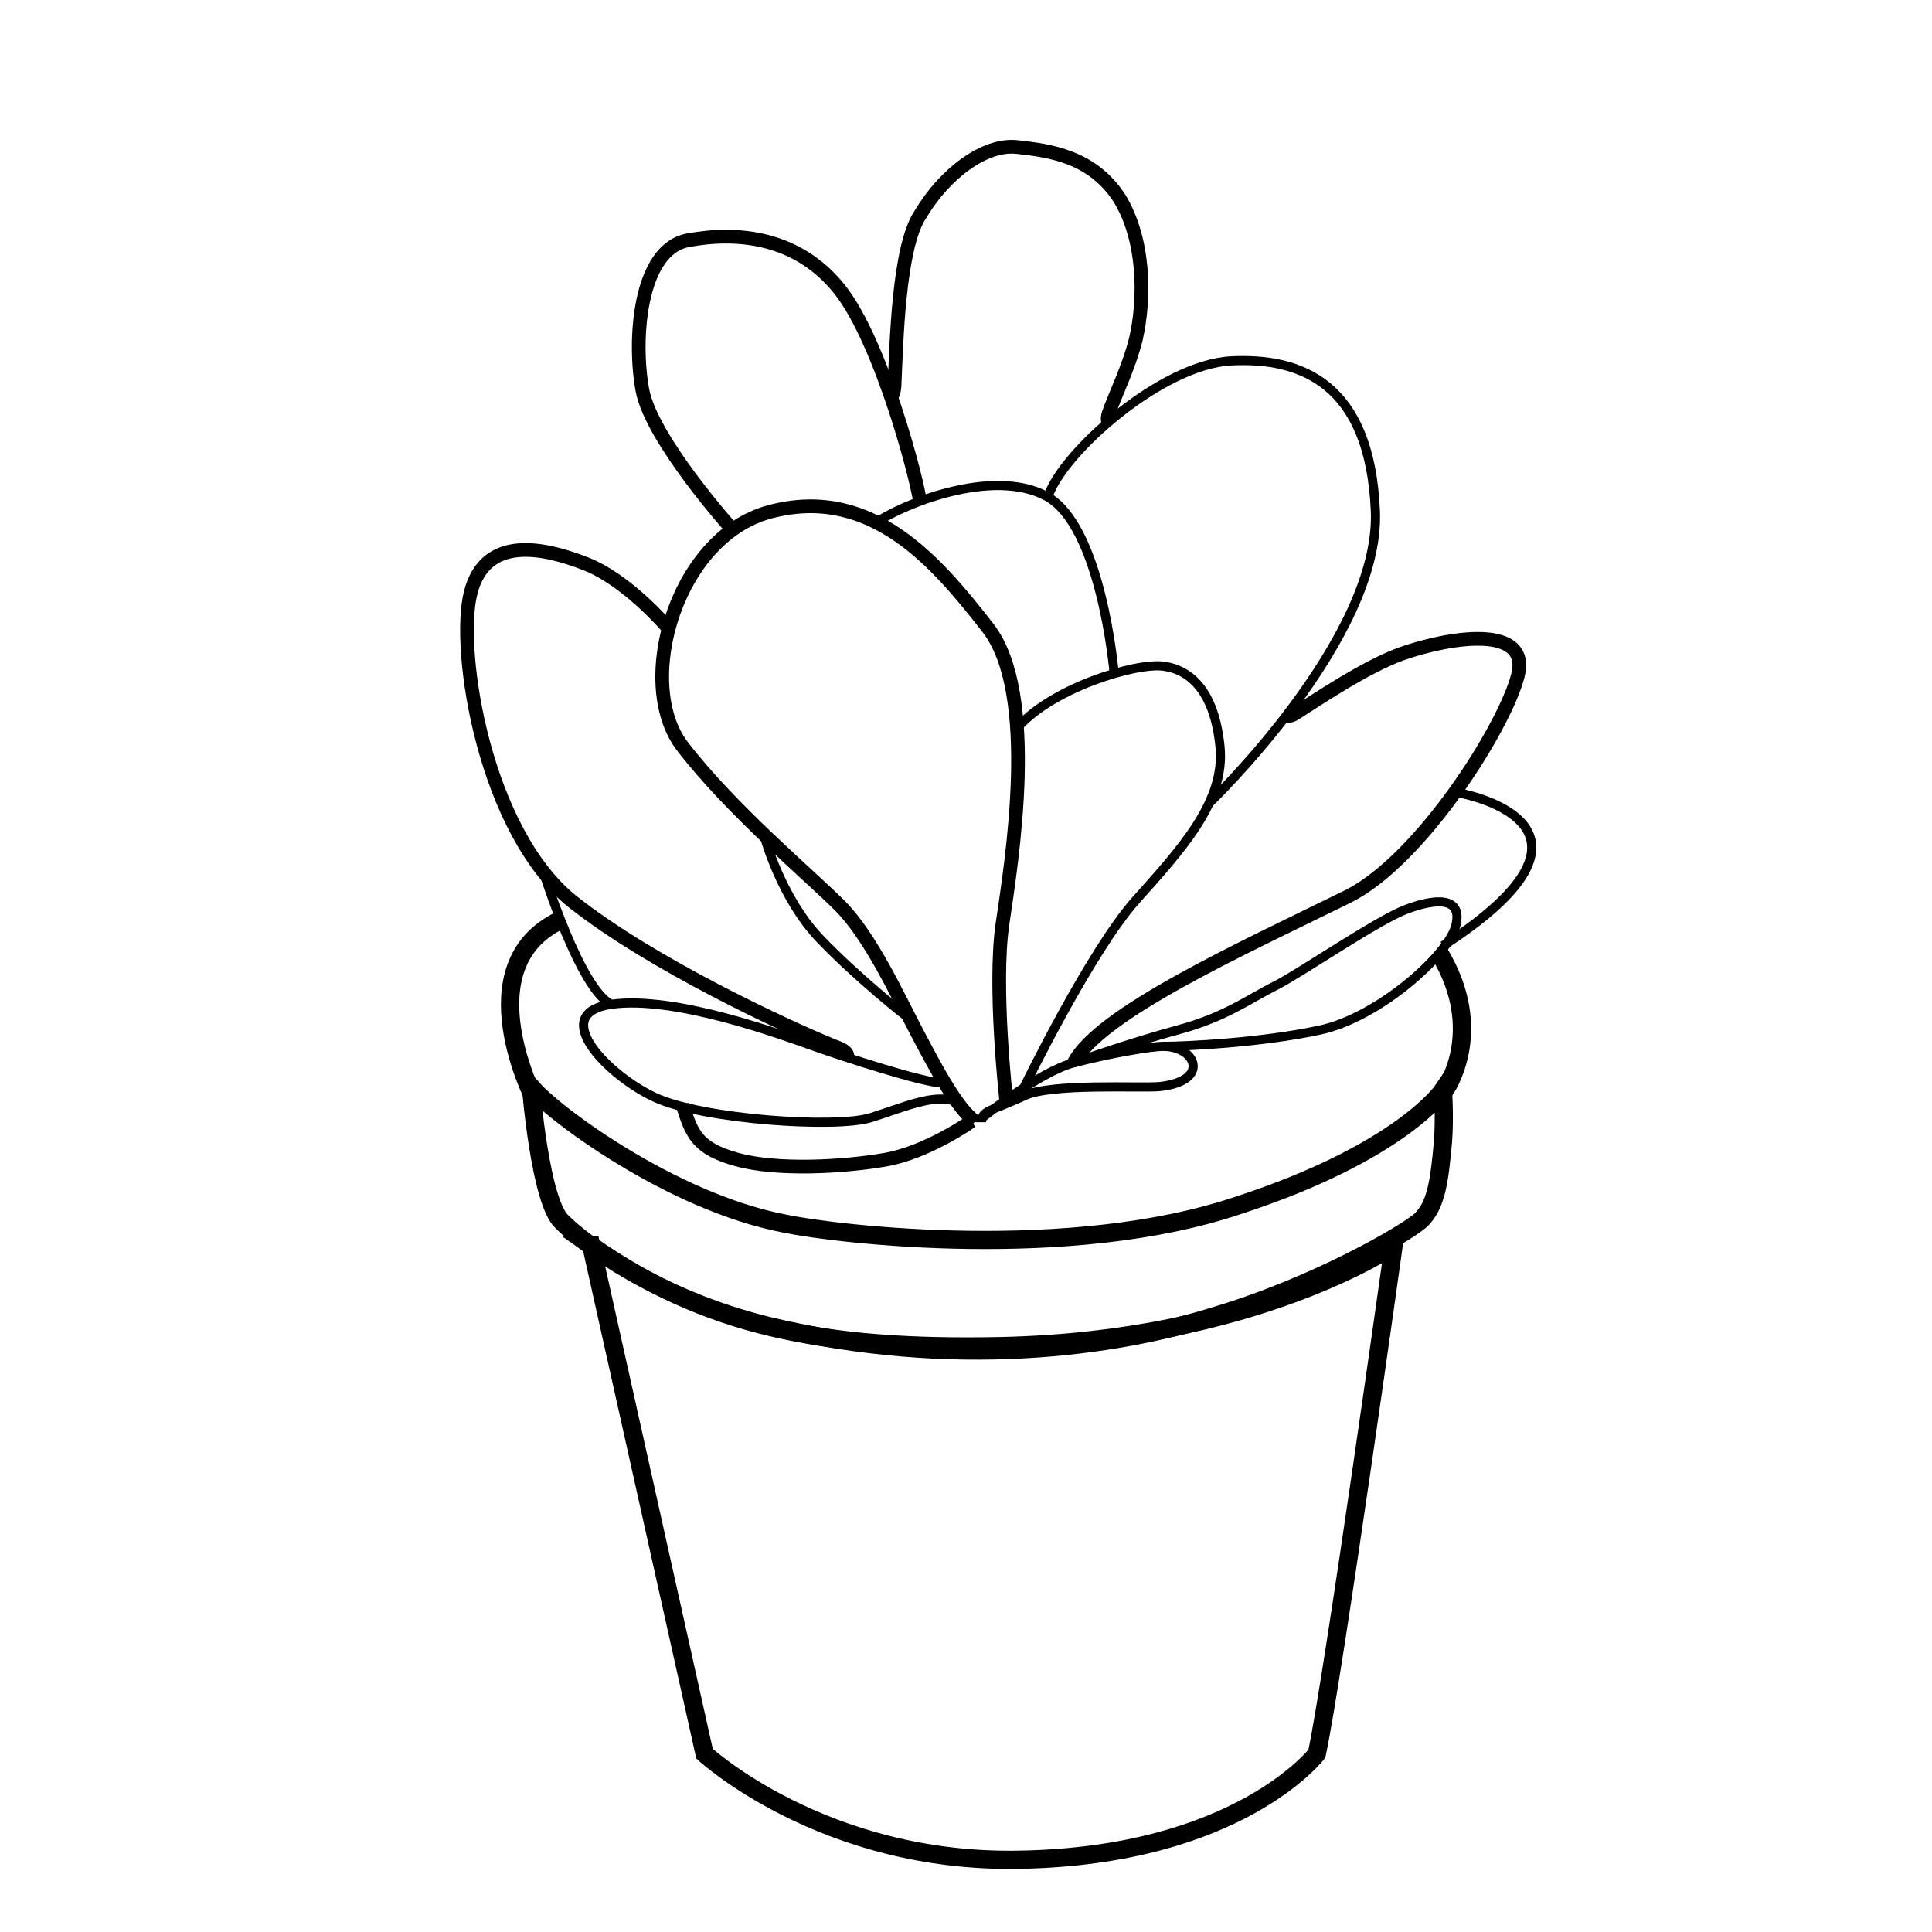 <?xml version="1.0" encoding="UTF-8"?>
<!-- Uploaded to: SVG Find, www.svgrepo.com, Generator: SVG Find Mixer Tools -->
<svg width="800px" height="800px" version="1.1" viewBox="144 144 512 512" xmlns="http://www.w3.org/2000/svg">
 <defs>
  <clipPath id="b">
   <path d="m328 148.09h170v159.91h-170z"/>
  </clipPath>
  <clipPath id="a">
   <path d="m232 405h350v246.9h-350z"/>
  </clipPath>
 </defs>
 <path transform="matrix(4.844 0 0 4.844 157.78 148.09)" d="m52.2 59.3s-0.7-6.2-0.2-9.6 2-12.6-0.8-16.2c-2.8-3.6-6.3-7.7-11.7-6.4-5.3 1.2-7.7 9.4-5 12.9 2.7 3.5 6.9 7 8.6 8.7s3.2 5 4.2 6.9c1 1.9 2.2 4.2 3.2 4.9" fill="none" stroke="#000000" stroke-miterlimit="10" stroke-width=".75"/>
 <path transform="matrix(4.844 0 0 4.844 157.78 148.09)" d="m50.9 60.3s3.1-2.5 5-3c1.9-0.5 4.2-0.9 4.9-0.9 1.8 0 2.6 1.9-0.2 2.2-1 0.1-5.9-0.2-7.4 0.5-1.501 0.7-2.2 0.8-2.3 1.2z" fill="none" stroke="#000000" stroke-miterlimit="10" stroke-width=".5"/>
 <path transform="matrix(4.844 0 0 4.844 157.78 148.09)" d="m53.2 58.6s3.6-7.4 6.1-10.2c2.5-2.8 4.9-5.4 4.6-8.4-0.3-3-1.6-4.2-3.1-4.4s-6.2 1.2-8.1 3.5" fill="none" stroke="#000000" stroke-miterlimit="10" stroke-width=".5"/>
 <path transform="matrix(4.844 0 0 4.844 157.78 148.09)" d="m58.1 35.9s-0.7-8-3.7-9.6c-3-1.6-8 0.5-9.4 1.5" fill="none" stroke="#000000" stroke-miterlimit="10" stroke-width=".5"/>
 <path transform="matrix(4.844 0 0 4.844 157.78 148.09)" d="m63.3 43.1s9.4-9 9.1-16c-0.3-7-4.1-8.4-7.9-8.2-3.8 0.2-9.2 5-10 7.4" fill="none" stroke="#000000" stroke-miterlimit="10" stroke-width=".5"/>
 <path transform="matrix(4.844 0 0 4.844 157.78 148.09)" d="m67.5 38.3s0.2 0.1 0.5-0.1c1.1-0.7 3.9-2.6 5.9-3.3 2.6-0.9 7-1.6 6.3 1.2-0.7 2.8-5.3 10.1-9.3 12.1-5.9 2.9-13.6 6.4-15 9.1" fill="none" stroke="#000000" stroke-miterlimit="10" stroke-width=".75"/>
 <path transform="matrix(4.844 0 0 4.844 157.78 148.09)" d="m55.9 57.3s3.1-1.1 5.7-1.8c2.6-0.7 3.9-1.7 5.3-2.4 1.4-0.7 5.6-3.6 7.2-4.2s3.1-0.7 2.7 0.9-4.2 5-7.4 5.7c-3.2 0.7-7.4 0.9-8.6 0.9" fill="none" stroke="#000000" stroke-miterlimit="10" stroke-width=".5"/>
 <path transform="matrix(4.844 0 0 4.844 157.78 148.09)" d="m49.4 59.4c-1.2-0.4-2.7 0.3-4.6 0.9-1.9 0.6-9.2 0.1-11.8-1.1-2.6-1.2-5.9-4.6-2.4-5.1s9.4 1.7 11.1 2.3c1.7 0.6 6 2 7 2" fill="none" stroke="#000000" stroke-miterlimit="10" stroke-width=".5"/>
 <path transform="matrix(4.844 0 0 4.844 157.78 148.09)" d="m50.3 60.5s-2.4 1.7-4.7 2.1c-2.3 0.4-5.9 0.6-8.1 0s-2.5-1.4-3-3" fill="none" stroke="#000000" stroke-miterlimit="10" stroke-width=".75"/>
 <path transform="matrix(4.844 0 0 4.844 157.78 148.09)" d="m46.8 54.8s-2.7-2.1-4.8-4.3c-2.1-2.2-3-5.5-3-5.5" fill="none" stroke="#000000" stroke-miterlimit="10" stroke-width=".5"/>
 <path transform="matrix(4.844 0 0 4.844 157.78 148.09)" d="m33.7 33.5s-2.2-2.6-4.5-3.5c-2.3-0.9-5.5-1.6-6.3 1.6-0.8 3.2 0.8 13.1 5.6 16.9 4.3 3.4 11.6 6.8 14.3 7.9 0.3 0.1 0.8 0.3 0.7 0.6" fill="none" stroke="#000000" stroke-miterlimit="10" stroke-width=".75"/>
 <path transform="matrix(4.844 0 0 4.844 157.78 148.09)" d="m26.9 46.9s2 6.4 3.7 7.2" fill="none" stroke="#000000" stroke-miterlimit="10" stroke-width=".5"/>
 <path transform="matrix(4.844 0 0 4.844 157.78 148.09)" d="m76.1 50.9c10.5-6.8 0.7-8.4 0.7-8.4" fill="none" stroke="#000000" stroke-miterlimit="10" stroke-width=".5"/>
 <path transform="matrix(4.844 0 0 4.844 157.78 148.09)" d="m37.2 28.1s-4.4-4.9-4.9-7.6-0.2-7.7 2.5-8.2c2.7-0.5 6-0.2 8.3 2.7 2.3 2.9 4.3 10.6 4.4 11.7" fill="none" stroke="#000000" stroke-miterlimit="10" stroke-width=".75"/>
 <g clip-path="url(#b)">
  <path transform="matrix(4.844 0 0 4.844 157.78 148.09)" d="m45.9 20.9s0.2-0.2 0.2-0.8c0.1-2.1 0.2-7.4 1.4-9.2 1.3-2.2 3.5-3.9 5.3-3.7 1.8 0.2 4.1 0.5 5.6 2.8 1.4 2.3 1.4 5.5 0.9 7.7-0.4 1.6-1.2 3.2-1.5 4.1-0.1 0.3 0 0.5 0 0.5" fill="none" stroke="#000000" stroke-miterlimit="10" stroke-width=".75"/>
 </g>
 <path transform="matrix(4.844 0 0 4.844 157.78 148.09)" d="m26.2 58.6s0.5 6.3 1.7 7.4c1.2 1.2 5.2 4.2 11.3 5.7 10.1 2.4 18.9 1.2 24.6-0.6 5.3-1.6 10.2-4.4 11.1-5.2 0.8-0.8 1-2 1.2-4.3 0.1-1.3 0-2.8 0-2.8s-2.3 3.4-11.2 6.3c-9.2 3.1-21.9 1.6-24.8 1-6.3-1.2-12.9-6.2-13.9-7.5z" fill="none" stroke="#000000" stroke-miterlimit="10" stroke-width=".995"/>
 <g clip-path="url(#a)">
  <path transform="matrix(4.844 0 0 4.844 157.78 148.09)" d="m29.5 67.3 6.2 27.8s6.5 6 17.2 5.8c12-0.2 16.3-5.8 16.3-5.8 0.9-4.2 4.2-27.8 4.2-27.8s-7.6 5.2-21.5 5.5c-9.801 0.2-16.101-1.1-22.401-5.5z" fill="none" stroke="#000000" stroke-miterlimit="10" stroke-width=".995"/>
 </g>
 <path transform="matrix(4.844 0 0 4.844 157.78 148.09)" d="m26.4 59.3s-3.8-7.3 1.4-9.8" fill="none" stroke="#000000" stroke-miterlimit="10"/>
 <path transform="matrix(4.844 0 0 4.844 157.78 148.09)" d="m76.2 58.8s2.3-3.2-0.3-7.5" fill="none" stroke="#000000" stroke-miterlimit="10"/>
</svg>